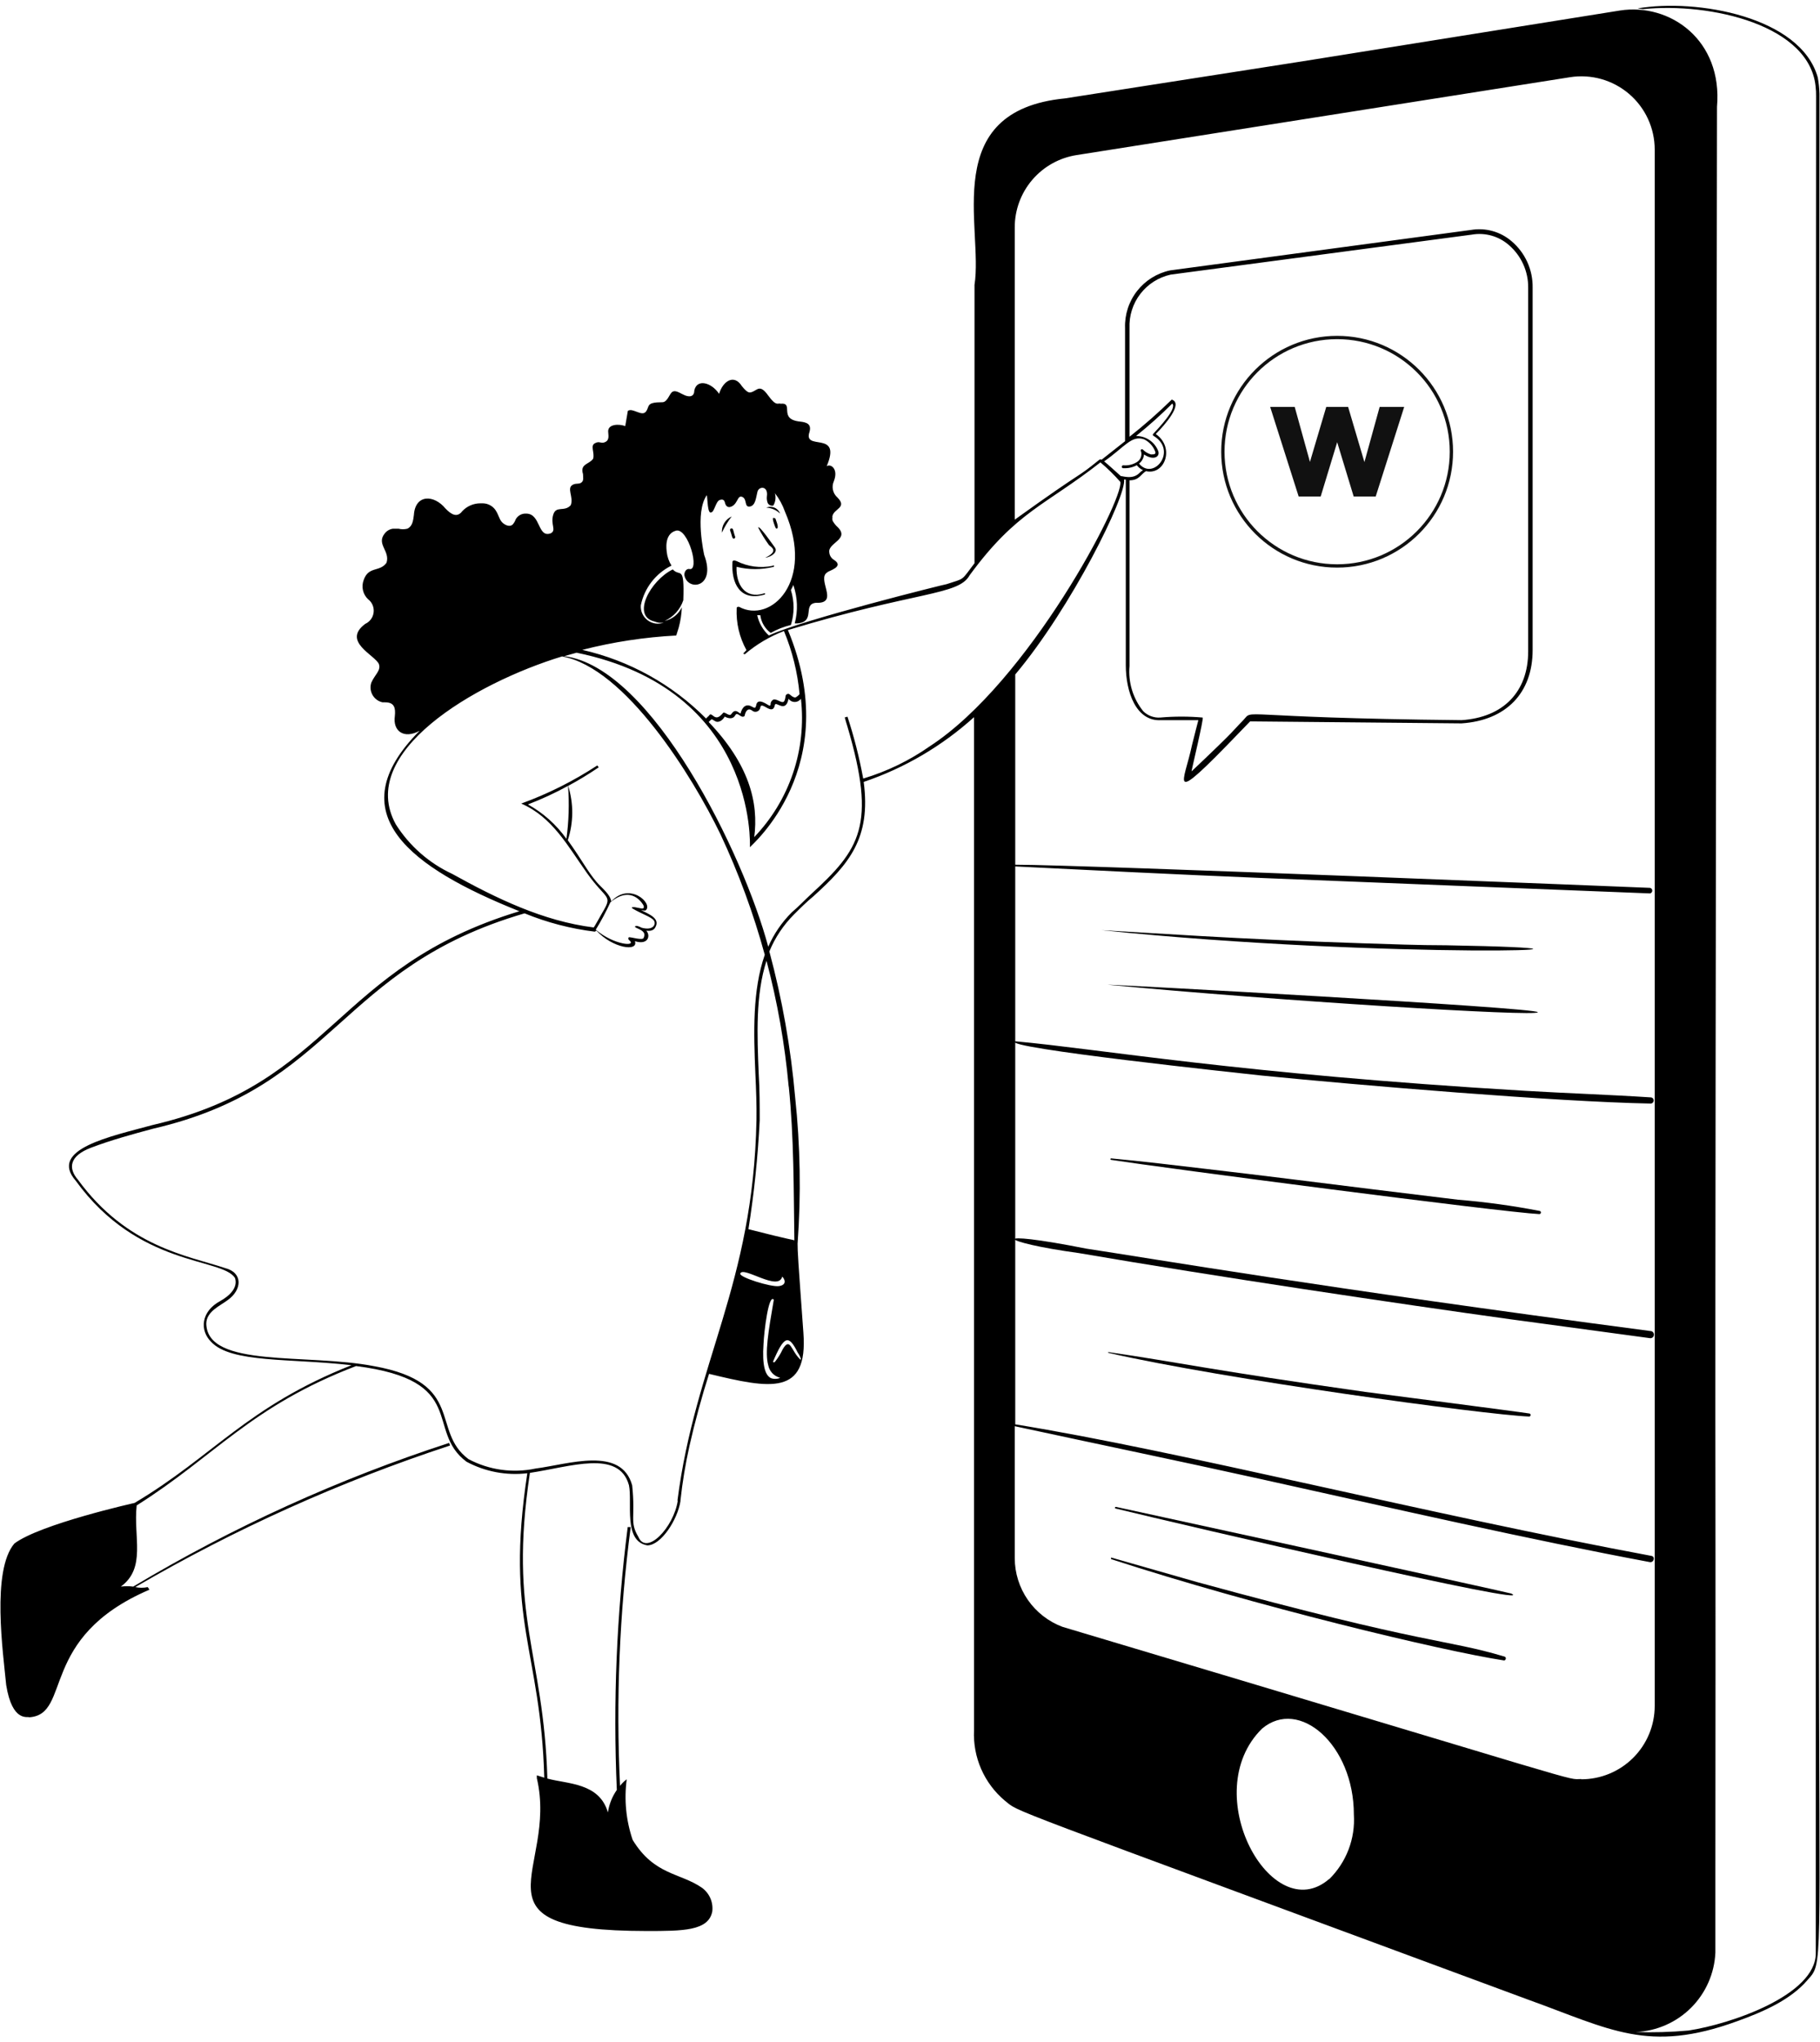 <svg width="1090" height="1223" viewBox="0 0 1090 1223" fill="none" xmlns="http://www.w3.org/2000/svg">
<path d="M1088.67 46.4C1078.51 10.007 1016.15 -1.037 980.704 5.041L984.041 5.485C1023.86 1.335 1085.18 14.899 1087.48 53.219C1087.92 61.595 1087.48 -4.076 1087.48 611.352V1169.86C1087.48 1194.91 1036.61 1212.25 1011.25 1216.11C1000.75 1217.06 990.203 1217.36 979.666 1217C992.116 1216.47 1003.92 1211.3 1012.75 1202.51C1021.57 1193.71 1026.78 1181.93 1027.34 1169.48V1121.45C1027.72 704.597 1026.6 1159.85 1028.31 63.967C1031.79 24.016 1000.21 1.631 970.175 6.301L780.278 36.69L685.292 51.515L637.836 58.927C562.13 66.339 589.046 136.458 583.633 170.627V337.326C575.328 348.222 578.146 346.146 566.949 349.853C566.208 349.853 479.749 371.348 460.47 380.613C456.952 377.374 454.52 373.127 453.5 368.457H455.354C455.617 370.554 456.307 372.574 457.378 374.398C458.45 376.221 459.881 377.804 461.583 379.056C465.375 376.929 469.443 375.332 473.669 374.313C475.805 367.509 475.805 360.214 473.669 353.41C474.262 352.373 474.707 351.261 475.226 350.223V350.668C477.695 357.991 477.955 365.88 475.968 373.349H477.673C488.647 372.311 480.491 362.008 488.499 361.045H489.537C502.513 361.045 488.87 346.591 495.543 342.737C496.136 341.847 505.998 339.476 499.473 335.325C498.665 334.845 497.986 334.176 497.497 333.375C497.004 332.575 496.715 331.667 496.655 330.729C495.766 324.948 509.854 322.872 500.956 315.016C499.985 314.001 499.158 312.853 498.509 311.606V309.234C499.325 304.564 507.704 304.12 501.475 297.894C500.137 296.708 499.217 295.126 498.843 293.379C498.468 291.633 498.665 289.812 499.399 288.184C502.291 280.772 497.471 277.584 495.098 279.215L495.766 277.584C503.181 258.016 480.936 270.172 484.792 258.758C486.126 254.014 483.309 252.902 478.86 252.457C465.883 250.975 475.894 240.968 467.441 241.784C466.032 241.117 465.068 243.859 460.026 236.818C454.983 229.776 453.649 233.779 450.015 234.891C449.274 234.891 448.236 236.225 444.306 231.259C439.634 223.846 433.035 228.146 430.662 235.854C426.065 229.035 417.389 226.663 415.832 233.853C415.832 237.04 413.608 238.745 408.417 235.928C406.045 234.668 404.043 233.63 402.485 234.816C400.928 236.002 399.668 240.894 396.702 240.894C386.543 240.894 389.287 243.34 386.84 246.528C384.393 249.715 378.906 244.007 376.014 246.083L374.457 255.2C370.749 253.791 364.224 253.94 364.224 258.313C364.224 260.462 365.411 263.872 361.851 264.984C359.627 265.725 359.034 263.946 356.216 265.503C353.398 267.059 356.216 270.988 355.252 274.694C352.879 278.251 347.244 277.658 349.172 283.959C349.172 285.812 349.765 287.739 348.282 288.925C346.799 290.111 345.316 289.296 343.314 290.185C338.939 292.186 343.759 297.597 341.831 302.563C337.975 306.862 333.007 302.563 331.302 308.345C329.596 314.126 333.378 317.536 329.893 319.389C321.885 322.428 323.961 307.603 315.137 307.603C313.891 307.521 312.646 307.79 311.545 308.379C310.444 308.969 309.531 309.856 308.909 310.939C308.495 312.108 307.866 313.189 307.055 314.126C305.053 316.053 301.716 314.126 300.307 312.347C298.898 310.568 298.602 308.271 296.674 305.38C295.826 304.196 294.715 303.226 293.428 302.544C292.142 301.863 290.715 301.488 289.259 301.451H287.702C285.674 301.448 283.667 301.861 281.805 302.664C279.943 303.467 278.265 304.644 276.876 306.121C273.836 310.198 270.351 308.271 266.792 304.564C259.97 296.189 248.699 295.892 247.883 308.419C247.438 311.902 246.994 315.238 243.953 316.646C242.227 317.092 240.415 317.092 238.689 316.646H235.352C234.373 316.773 233.43 317.094 232.577 317.591C231.724 318.087 230.978 318.749 230.384 319.537C225.268 325.986 233.721 329.914 231.496 337.03C227.418 342.811 220.67 338.883 217.779 347.481C217.058 349.418 216.92 351.524 217.381 353.539C217.842 355.554 218.882 357.39 220.374 358.821C221.576 359.726 222.522 360.928 223.119 362.309C223.717 363.69 223.944 365.202 223.779 366.697C223.615 368.193 223.064 369.62 222.181 370.836C221.298 372.056 220.113 373.023 218.743 373.645C204.654 384.171 224.452 392.25 226.899 397.661C228.308 401.589 224.526 403.961 222.376 408.853C221.973 410.069 221.83 411.358 221.958 412.633C222.085 413.908 222.48 415.139 223.117 416.25C223.754 417.362 224.617 418.329 225.653 419.085C226.688 419.841 227.87 420.371 229.124 420.638H230.681C236.242 420.638 236.983 424.048 236.464 428.94C235.204 437.686 241.729 442.875 251.294 437.686C201.836 487.347 246.178 519.812 311.059 545.755C199.834 579.48 199.834 648.709 91.205 673.836C66.662 680.581 28.771 688.142 45.381 707.191C82.975 759.076 132.877 753.072 140.737 765.376C142.665 771.232 137.4 776.124 131.987 779.163C120.198 785.463 119.604 796.878 126.426 803.623C138.364 816.446 173.437 813.407 210.512 817.631C147.855 842.462 128.058 871.888 80.602 900.128C80.602 900.128 24.174 912.729 8.602 924.44C-5.189 940.747 1.855 989.889 3.709 1009.16C7.342 1031.84 16.759 1027.77 17.5 1028.51C43.23 1026.8 22.543 980.772 89.5 952.087L88.462 950.531C86.018 951.057 83.49 951.057 81.047 950.531C140.714 915.709 203.894 887.287 269.535 865.736L269.016 864.18C202.908 885.675 139.431 914.541 79.786 950.234C77.324 949.93 74.834 949.93 72.371 950.234C87.72 938.968 79.786 920.586 81.862 901.611C128.947 871.962 150.08 842.314 213.255 818.15C281.028 826.748 254.334 856.767 279.397 875.446C290.538 881.424 303.249 883.829 315.804 882.339C302.309 971.285 323.887 987.888 325.963 1064.68L321.514 1063.27V1064.97C334.564 1120.71 277.024 1156.44 387.285 1156.51C408.788 1156.51 424.36 1156.51 426.584 1144.8C426.914 1142.09 426.51 1139.34 425.416 1136.83C424.319 1134.33 422.573 1132.17 420.355 1130.57C407.231 1121.53 391.882 1123.16 378.906 1101.96C374.931 1090.29 373.712 1077.86 375.347 1065.64C373.834 1066.76 372.484 1068.08 371.343 1069.57C368.848 1017.82 370.983 965.952 377.719 914.582H375.94C369.281 966.778 367.098 1019.45 369.415 1072.02C366.61 1076.04 364.781 1080.65 364.076 1085.51C358.96 1067.64 339.903 1068.53 327.817 1065.2C325.592 989.37 304.311 968.839 317.362 882.117C341.46 878.559 370.749 867.886 376.681 889.529C378.832 899.684 373.122 923.032 387.655 925.552C395.886 925.552 405.748 910.283 407.528 899.091V898.646C408.714 887.632 410.52 876.695 412.94 865.884C416.055 852.024 420.355 836.236 424.656 822.82C461.36 831.715 483.976 836.088 481.158 798.286C477.896 753.368 477.673 749.662 477.673 744.844C479.812 715.555 479.316 686.137 476.19 656.937C473.61 627.511 468.449 598.366 460.767 569.844C464.189 561.524 469.228 553.964 475.597 547.608C479.453 543.754 483.012 540.196 487.164 536.786C508.519 517.441 521.718 502.098 517.269 468.298C541.709 460.023 564.195 446.829 583.336 429.533V1036.36C582.977 1044.29 584.441 1052.2 587.615 1059.47C590.792 1066.74 595.593 1073.19 601.651 1078.32C611.736 1086.1 588.379 1076.54 915.304 1197.65C964.317 1215.29 987.081 1229.97 1040.32 1210.55C1055.15 1205.21 1072.21 1198.02 1082.59 1185.79C1091.85 1175.34 1089.56 1182.23 1089.33 955.126V611.5L1089.7 56.184C1089.6 52.902 1089.25 49.632 1088.67 46.4ZM498.583 311.754C498.357 311.03 498.357 310.254 498.583 309.531V311.754ZM402.189 338.808C400.606 336.298 399.616 333.458 399.297 330.507C399.297 329.766 397.443 319.908 404.784 317.832C412.125 315.757 419.614 342.885 412.57 340.736C410.79 340.736 409.678 342.811 409.9 344.59C411.902 354.374 429.105 352.002 421.764 332.434C421.764 332.434 415.906 306.936 423.321 296.559C423.766 298.487 423.692 308.048 425.917 306.862C427.77 306.862 428.66 300.265 431.033 299.45C433.406 298.635 433.925 299.969 434.296 301.451C434.666 302.934 435.704 303.897 437.113 303.675C441.933 302.637 441.414 296.263 444.528 297.597C447.643 298.931 445.566 303.897 449.051 303.379C452.536 302.86 452.759 297.894 453.649 294.484C454.538 291.074 460.248 290.926 459.284 297.301C459.121 298.657 459.299 300.033 459.803 301.303C460.115 301.887 460.611 302.35 461.216 302.618C461.82 302.887 462.498 302.946 463.14 302.786C463.796 301.68 464.219 300.453 464.382 299.178C464.549 297.904 464.452 296.61 464.104 295.373C466.684 298.71 468.712 302.439 470.11 306.418C488.277 348.37 461.434 373.794 442.6 363.417C441.933 363.417 441.192 363.417 441.192 364.306C440.795 373.038 442.823 381.71 447.049 389.359C446.456 390.026 445.715 390.693 445.121 391.435L446.011 391.879C452.996 385.935 460.945 381.221 469.517 377.944C474.525 390 477.673 402.745 478.86 415.746C478.86 415.746 477.08 417.822 475.968 417.748C473.298 417.006 473.076 415.079 471.519 415.672C469.962 416.265 470.851 417.303 469.813 419.675C468.775 422.047 465.735 418.489 463.288 418.934C462.814 419.163 462.402 419.504 462.091 419.93C461.779 420.36 461.579 420.857 461.509 421.379C461.509 422.343 461.509 422.343 460.989 422.64C460.47 422.936 453.575 416.858 452.833 422.64C452.388 424.27 452.017 424.122 450.46 423.307C446.901 421.157 444.528 423.307 443.49 427.383C442.23 426.864 440.747 424.567 438.67 426.79L437.781 427.902C436.668 429.088 433.851 426.049 433.109 426.939C430.069 430.571 428.586 429.978 426.806 428.495C425.027 427.013 424.953 428.495 424.285 428.94C423.777 429.37 423.307 429.84 422.877 430.348C402.567 409.88 376.848 395.611 348.727 389.211C367.156 384.489 386.009 381.61 405.006 380.613L406.489 375.869C407.561 371.9 408.184 367.822 408.343 363.713C407.376 365.764 405.948 367.566 404.176 368.979C402.4 370.393 400.328 371.381 398.111 371.867C400.717 370.677 403.049 368.965 404.962 366.836C406.875 364.706 408.328 362.205 409.233 359.488C409.975 337.771 407.305 345.85 402.93 341.032C389.435 347.629 378.016 369.05 392.03 372.237C393.765 372.949 395.66 373.178 397.517 372.904C395.905 373.494 394.166 373.671 392.468 373.412C390.77 373.156 389.161 372.478 387.796 371.437C386.428 370.394 385.346 369.025 384.649 367.455C383.948 365.885 383.659 364.165 383.8 362.453C384.853 357.389 387.04 352.629 390.199 348.534C393.361 344.438 397.41 341.113 402.041 338.808H402.189ZM451.647 501.875C454.613 480.38 448.31 457.402 424.434 432.424C424.979 431.782 425.602 431.208 426.287 430.719C426.287 430.719 428.438 431.979 428.66 432.127C430.811 432.942 433.109 431.015 433.999 429.162C436.446 430.496 439.115 430.793 440.376 428.347C441.636 425.901 443.935 430.719 445.937 428.792C446.456 425.975 447.865 423.826 450.312 425.456C450.709 425.849 451.205 426.123 451.75 426.249C452.295 426.372 452.866 426.338 453.393 426.153C453.919 425.968 454.383 425.634 454.731 425.197C455.076 424.759 455.295 424.233 455.354 423.677C456.021 419.452 462.769 429.31 464.104 422.121C464.697 419.823 470.555 427.309 472.26 418.489C472.675 419.085 473.232 419.571 473.877 419.908C474.522 420.245 475.241 420.42 475.968 420.42C476.694 420.42 477.414 420.245 478.059 419.908C478.704 419.571 479.26 419.085 479.675 418.489C481.392 433.558 479.757 448.819 474.885 463.184C470.013 477.549 462.028 490.657 451.498 501.579L451.647 501.875ZM405.896 898.942C403.375 914.953 387.136 931.926 382.317 920.438C376.904 911.395 380.685 909.319 378.609 889.603C372.084 865.884 340.348 877.003 320.772 879.523C307.13 882.428 292.901 880.431 280.583 873.889C257.745 856.916 279.1 828.157 224.081 818.224C183.596 810.368 124.202 819.559 123.534 792.801C123.534 785.389 132.136 781.905 136.362 778.644C144.964 772.566 145.705 762.189 134.731 759.446C112.486 752.034 76.079 746.846 46.715 706.598C40.709 699.705 41.451 692.293 54.649 687.326C66.587 682.805 79.267 679.321 91.724 675.986C201.317 650.562 202.207 579.628 314.173 547.015C327.638 552.522 341.776 556.213 356.216 557.985C356.581 557.833 356.909 557.607 357.18 557.318C366.894 567.991 382.539 570.141 380.24 563.692C388.323 566.212 389.732 560.283 387.062 557.392C387.952 557.392 391.14 558.133 392.549 555.242C395.441 549.98 388.545 547.46 383.948 545.088C384.689 545.088 386.247 545.681 386.84 545.088C391.14 541.011 376.978 527.966 366.078 539.899C365.559 535.6 359.998 531.45 357.254 528.188C351.545 521.369 349.023 515.81 340.051 503.209C343.522 492.651 343.6 481.273 340.274 470.67C346.566 467.283 352.679 463.569 358.589 459.552L357.699 458.44C343.458 467.787 328.18 475.447 312.171 481.269C330.857 489.349 339.977 506.619 351.619 523C363.26 539.38 367.264 535.674 360.665 546.718C360.146 547.608 355.771 555.539 355.549 555.465C325.296 551.685 297.267 538.046 270.796 523.37C256.939 516.925 245.228 506.634 237.058 493.722C213.33 450.732 284.217 409.15 336.641 393.139C374.531 399.958 414.794 465.037 431.478 499.652C442.378 522.911 451.261 547.067 458.023 571.846C450.609 593.192 451.35 618.32 452.388 642.928C452.833 652.638 453.204 661.903 453.055 670.723C451.128 769.601 416.426 815.26 405.748 898.646L405.896 898.942ZM365.559 540.418C378.609 529.522 385.209 541.901 385.357 542.197C386.247 544.421 384.689 544.272 383.132 543.902L380.092 543.309H378.609C378.531 543.402 378.487 543.52 378.487 543.642C378.487 543.765 378.531 543.883 378.609 543.976C384.17 547.386 390.251 549.164 391.66 551.388C393.068 553.612 391.14 557.54 384.245 555.613C383.281 555.094 380.76 553.908 380.315 554.946C379.87 555.984 387.73 556.947 385.579 561.394C385.579 563.766 377.275 560.876 376.533 561.394C376.392 561.602 376.318 561.847 376.318 562.099C376.318 562.351 376.392 562.595 376.533 562.803C382.317 567.324 367.487 566.064 356.809 556.799C360.05 551.518 362.971 546.048 365.559 540.418ZM340.2 470.67C340.992 481.251 340.668 491.884 339.236 502.394C333.184 493.892 325.304 486.851 316.175 481.788C324.425 478.627 332.451 474.914 340.2 470.67ZM443.342 762.708C445.196 758.112 466.254 773.752 468.479 764.561C470.258 766.34 471.222 769.601 466.477 770.268C461.731 770.935 442.378 764.931 443.342 762.708ZM463.436 778.421C460.1 797.767 458.023 810.368 460.1 817.631C460.43 819.37 461.234 820.982 462.424 822.294C463.614 823.602 465.146 824.554 466.847 825.044C468.479 825.044 463.807 826.822 461.138 825.044C458.468 823.265 456.318 818.224 457.282 804.734C457.579 797.693 460.322 774.567 463.436 778.421ZM479.823 813.925C479.823 813.925 479.23 814.667 479.008 813.925C473.743 808.885 473.224 800.361 468.701 808.218C467.463 810.861 465.92 813.347 464.104 815.63C464.033 815.723 463.944 815.797 463.841 815.849C463.74 815.901 463.625 815.927 463.511 815.927C463.396 815.927 463.281 815.901 463.181 815.849C463.077 815.797 462.988 815.723 462.917 815.63C469.517 800.065 472.26 798.953 477.747 810.071C478.585 811.25 479.234 812.55 479.675 813.925H479.823ZM472.409 650.859C475.523 681.471 475.3 712.083 475.745 742.843C474.707 742.398 474.262 742.843 448.236 736.172C451.654 714.592 453.908 692.841 454.983 671.02C454.983 662.051 454.983 652.86 454.39 643.076C453.426 619.728 452.462 595.861 459.062 575.403C465.594 600.089 470.036 625.28 472.334 650.711L472.409 650.859ZM556.865 446.951C544.69 455.497 531.22 462.028 516.972 466.297C514.67 453.745 511.526 441.363 507.555 429.236L505.924 429.681C506.443 431.534 506.962 433.387 507.555 435.24C525.055 494.537 514.97 508.694 485.755 535.526C481.974 539.01 478.341 542.938 474.188 546.422C468.238 552.344 463.459 559.334 460.1 567.028C445.27 511.289 390.399 399.514 337.901 392.991L345.316 390.916C453.575 413.152 449.126 506.471 449.126 507.434C449.57 506.471 505.924 459.404 471.889 377.352C548.931 354.003 573.994 356.672 580.667 344.59C608.844 306.121 625.972 302.86 659.043 276.917C663.307 280.52 667.296 284.435 670.981 288.628C673.057 299.154 616.259 408.26 556.865 446.951ZM744.464 431.46C738.161 437.834 741.572 435.537 713.617 461.998C713.617 461.108 721.032 430.348 720.291 429.755C711.83 429.003 703.318 429.003 694.858 429.755C692.993 429.881 691.124 429.607 689.37 428.955C687.621 428.302 686.03 427.287 684.699 425.975C678.537 418.341 675.586 408.616 676.468 398.847V287.665C682.326 287.665 683.068 284.107 686.33 282.18C697.675 284.774 703.755 267.949 692.188 259.944C697.527 254.607 708.946 241.561 701.753 239.338C693.73 247.199 685.292 254.622 676.468 261.574V196.422C676.172 189.056 678.474 181.821 682.975 175.981C687.476 170.142 693.886 166.069 701.086 164.475L881.418 140.534C885.355 139.84 889.4 140.04 893.249 141.118C897.101 142.195 900.66 144.124 903.663 146.76C907.356 149.939 910.307 153.891 912.305 158.335C914.307 162.78 915.304 167.608 915.23 172.48V390.1C915.23 414.264 900.4 429.681 875.264 431.312C736.455 429.903 751.434 424.122 744.464 431.46ZM680.547 260.981C688.058 254.952 695.236 248.518 702.05 241.71C705.164 244.526 693.745 256.534 690.779 259.721C689.964 260.536 690.779 260.981 690.779 260.981C705.609 269.876 690.779 288.184 682.178 277.658C683.02 276.995 683.72 276.166 684.228 275.223C684.74 274.279 685.051 273.242 685.144 272.174C691.002 276.102 694.858 273.508 693.671 270.172C692.652 267.516 690.853 265.231 688.51 263.617C686.167 262.003 683.39 261.136 680.547 261.129V260.981ZM685.218 263.131C688.318 264.647 690.709 267.303 691.892 270.543C692.411 272.174 691.002 272.174 689.296 272.174C687.476 271.624 685.819 270.63 684.477 269.283C684.339 269.135 684.147 269.049 683.946 269.042C683.746 269.035 683.55 269.108 683.401 269.246C683.253 269.383 683.168 269.574 683.16 269.775C683.153 269.977 683.227 270.173 683.364 270.32C683.724 271.522 683.668 272.809 683.212 273.978C682.756 275.146 681.922 276.128 680.843 276.769C678.493 278.223 675.742 278.897 672.983 278.696C672.85 278.657 672.709 278.649 672.576 278.673C672.438 278.697 672.309 278.753 672.197 278.836C672.086 278.918 671.997 279.026 671.934 279.149C671.871 279.274 671.838 279.41 671.838 279.549C671.838 279.687 671.871 279.824 671.934 279.948C671.997 280.071 672.086 280.179 672.197 280.262C672.309 280.345 672.438 280.4 672.576 280.424C672.709 280.448 672.85 280.441 672.983 280.401C675.716 280.526 678.43 279.911 680.843 278.622C681.815 279.902 683.09 280.921 684.551 281.587C683.817 282.016 683.146 282.539 682.549 283.143C678.396 287.517 672.316 284.996 671.278 285.145C669.498 283.588 663.121 277.733 661.268 276.324C673.577 267.726 677.655 260.462 685.218 263.131ZM795.998 1125.38C761.666 1155.03 716.732 1073.87 755.809 1035.33C778.053 1016.5 810.828 1044.96 810.828 1086.77C811.284 1093.91 810.197 1101.07 807.639 1107.76C805.077 1114.45 801.11 1120.51 795.998 1125.53V1125.38ZM947.041 1065.49C936.956 1065.49 961.87 1071.57 636.279 974.324C627.904 971.177 620.686 965.555 615.588 958.206C610.486 950.857 607.746 942.129 607.732 933.186V854.173C657.115 864.847 706.573 875.075 756.031 886.045C835.371 903.612 915.601 921.994 988.045 935.558C990.492 936.003 991.53 932.371 989.083 931.852C854.576 906.799 706.87 869.072 608.028 853.061V518.923C645.103 520.776 707.611 523.889 756.847 525.89C757.662 525.89 984.115 535.007 988.194 535.081C988.575 535 988.92 534.792 989.165 534.488C989.41 534.185 989.547 533.803 989.547 533.414C989.547 533.025 989.41 532.643 989.165 532.339C988.92 532.035 988.575 531.828 988.194 531.746C987.378 531.746 649.849 517.959 608.028 517.885V403.961C641.766 363.787 674.763 296.782 673.206 287.22H674.244V398.402C674.244 414.264 680.324 432.275 695.451 431.312H717.696C717.696 431.312 715.026 441.54 713.914 446.136C709.317 468.372 697.675 485.124 742.239 438.724L748.69 432.053L875.338 433.239C901.958 431.46 917.9 415.079 917.9 389.285V172.332C917.992 167.062 916.917 161.837 914.748 157.031C912.583 152.226 909.38 147.959 905.368 144.537C902.058 141.67 898.154 139.572 893.935 138.393C889.719 137.214 885.292 136.983 880.973 137.718L700.715 161.955C692.893 163.623 685.908 167.991 680.984 174.294C676.064 180.596 673.517 188.431 673.799 196.422V264.243L659.711 275.361C659.514 275.227 659.28 275.155 659.043 275.155C658.806 275.155 658.572 275.227 658.376 275.361C643.027 287.813 652.518 279.067 607.732 311.235V136.235C607.713 125.773 611.443 115.65 618.242 107.696C625.042 99.743 634.466 94.485 644.806 92.874L940.219 46.252C946.492 45.255 952.902 45.63 959.016 47.35C965.126 49.071 970.794 52.097 975.621 56.219C980.452 60.342 984.327 65.462 986.985 71.227C989.639 76.993 991.015 83.265 991.011 89.613V1021.76C990.993 1033.41 986.351 1044.57 978.106 1052.79C969.864 1061.02 958.689 1065.64 947.041 1065.64V1065.49Z" fill="black"/>
<path d="M438.219 309.307C436.369 310.135 434.816 311.508 433.766 313.244C432.721 314.98 432.228 316.994 432.361 319.017C433.926 315.562 435.891 312.303 438.219 309.307ZM467.212 307.602C466.919 306.81 466.466 306.085 465.884 305.473C465.302 304.86 464.602 304.373 463.823 304.04C463.048 303.707 462.21 303.536 461.365 303.537C460.52 303.537 459.682 303.71 458.907 304.044C462.014 304.191 464.961 305.455 467.212 307.602ZM458.239 334.063C462.021 333.545 466.322 330.58 463.875 327.615C463.282 326.874 454.532 314.125 454.087 315.978C455.956 319.589 458.087 323.057 460.464 326.355C461.354 327.467 467.137 329.839 458.239 334.063ZM437.255 317.609C438.516 320.944 438.367 322.797 439.628 322.575C439.747 322.549 439.858 322.499 439.958 322.428C440.058 322.357 440.14 322.267 440.203 322.163C440.266 322.059 440.306 321.943 440.321 321.823C440.336 321.702 440.329 321.58 440.295 321.463C439.109 318.424 439.331 316.052 437.848 316.497C437.737 316.53 437.633 316.586 437.541 316.661C437.452 316.735 437.374 316.826 437.322 316.93C437.266 317.033 437.233 317.146 437.222 317.262C437.207 317.379 437.222 317.497 437.255 317.609ZM463.43 310.271C463.43 310.271 461.725 309.01 464.246 315.533C464.765 316.867 465.061 316.645 465.506 316.423C465.951 316.2 466.025 314.718 464.542 310.938C464.516 310.819 464.468 310.707 464.394 310.608C464.323 310.509 464.234 310.426 464.131 310.364C464.027 310.301 463.908 310.261 463.79 310.245C463.667 310.229 463.545 310.238 463.43 310.271ZM438.664 336.509C437.848 349.407 443.261 360.154 457.424 356.226C458.165 356.226 458.314 355.559 458.165 355.41C458.084 355.337 457.976 355.297 457.869 355.297C457.758 355.297 457.654 355.337 457.572 355.41C446.079 358.968 440.74 350 441.111 339.474C448.415 341.301 456.052 341.301 463.356 339.474C463.419 339.444 463.474 339.398 463.519 339.341C463.56 339.285 463.589 339.218 463.6 339.148C463.615 339.078 463.608 339.006 463.589 338.938C463.567 338.871 463.53 338.809 463.478 338.759C463.426 338.708 463.367 338.671 463.3 338.649C463.23 338.627 463.159 338.623 463.089 338.634C463.018 338.647 462.952 338.675 462.896 338.718C462.84 338.761 462.792 338.817 462.763 338.881C455.459 340.403 447.855 339.41 441.185 336.065C439.925 335.546 438.812 335.472 438.664 336.509ZM755.876 644.187C815.196 650.043 930.795 659.827 988.558 660.939C989.051 660.939 989.522 660.742 989.867 660.394C990.215 660.049 990.412 659.575 990.412 659.086C990.412 658.593 990.215 658.122 989.867 657.774C989.522 657.425 989.051 657.233 988.558 657.233C963.495 655.602 938.433 654.787 913.37 653.304C741.343 643.076 659.037 628.251 608.096 623.656C598.382 627.436 745.718 643.076 755.876 644.187ZM988.41 797.174C789.688 770.935 690.18 753.813 650.51 747.809C590.374 735.875 597.789 743.88 646.061 750.477C727.625 764.486 837.812 780.867 904.62 790.132L988.41 801.473C988.981 801.473 989.526 801.246 989.93 800.843C990.334 800.439 990.56 799.894 990.56 799.323C990.56 798.752 990.334 798.204 989.93 797.804C989.526 797.4 988.981 797.174 988.41 797.174ZM865.988 566.138C849.453 566.138 832.769 565.471 816.16 564.952C742.01 562.58 685.731 558.503 659.63 557.095C832.25 574.884 1008.58 568.658 865.988 566.138ZM663.634 589.782C763.958 599.344 921.008 609.054 921.008 606.237C921.008 603.421 659.63 589.264 663.634 589.782ZM873.255 718.531L822.908 712.379C789.392 708.228 756.173 704.003 722.286 700.075C703.378 697.851 684.47 695.553 665.488 693.774C665.369 693.774 665.258 693.819 665.173 693.904C665.091 693.986 665.043 694.101 665.043 694.219C665.043 694.338 665.091 694.449 665.173 694.534C665.258 694.616 665.369 694.664 665.488 694.664C695.593 699.334 900.023 726.091 921.897 727.129C922.153 727.129 922.398 727.025 922.58 726.847C922.761 726.666 922.861 726.421 922.861 726.165C922.861 725.91 922.761 725.665 922.58 725.483C922.398 725.302 922.153 725.202 921.897 725.202C905.818 722.092 889.579 719.865 873.255 718.531ZM915.743 846.538C912.777 845.945 818.459 833.715 817.717 833.641C723.399 820.299 706.493 816 663.708 809.774V810.219C733.112 826.081 889.049 847.279 915.817 848.391C916.062 848.38 916.295 848.273 916.462 848.091C916.629 847.913 916.718 847.672 916.707 847.428C916.696 847.179 916.588 846.95 916.41 846.783C916.229 846.616 915.988 846.527 915.743 846.538ZM668.38 902.5C667.638 902.5 667.342 903.389 668.38 903.537C709.681 913.618 923.974 963.427 905.065 954.385C897.873 952.457 669.121 902.648 668.38 902.5ZM900.913 992.112C865.173 981.439 856.423 985.664 717.318 947.64L665.414 932.815V933.779C751.501 961.797 863.541 988.777 900.913 994.484C902.099 994.114 902.248 992.409 900.913 992.112Z" fill="black"/>
<mask id="mask0_325_1145" style="mask-type:luminance" maskUnits="userSpaceOnUse" x="726" y="196" width="149" height="149">
<path d="M874.967 196.421H726.668V344.664H874.967V196.421Z" fill="white"/>
</mask>
<g mask="url(#mask0_325_1145)">
<path d="M800.811 338.954C838.609 338.954 869.248 308.325 869.248 270.543C869.248 232.761 838.609 202.132 800.811 202.132C763.017 202.132 732.375 232.761 732.375 270.543C732.375 308.325 763.017 338.954 800.811 338.954Z" stroke="#111111" stroke-width="2"/>
<path d="M817.153 276.746L826.274 243.704H840.978L823.916 297.344H810.713L800.84 264.838L790.967 297.344H777.765L760.703 243.704H775.403L784.527 276.639L794.293 243.704H807.388L817.153 276.746Z" fill="#111111"/>
</g>
</svg>
